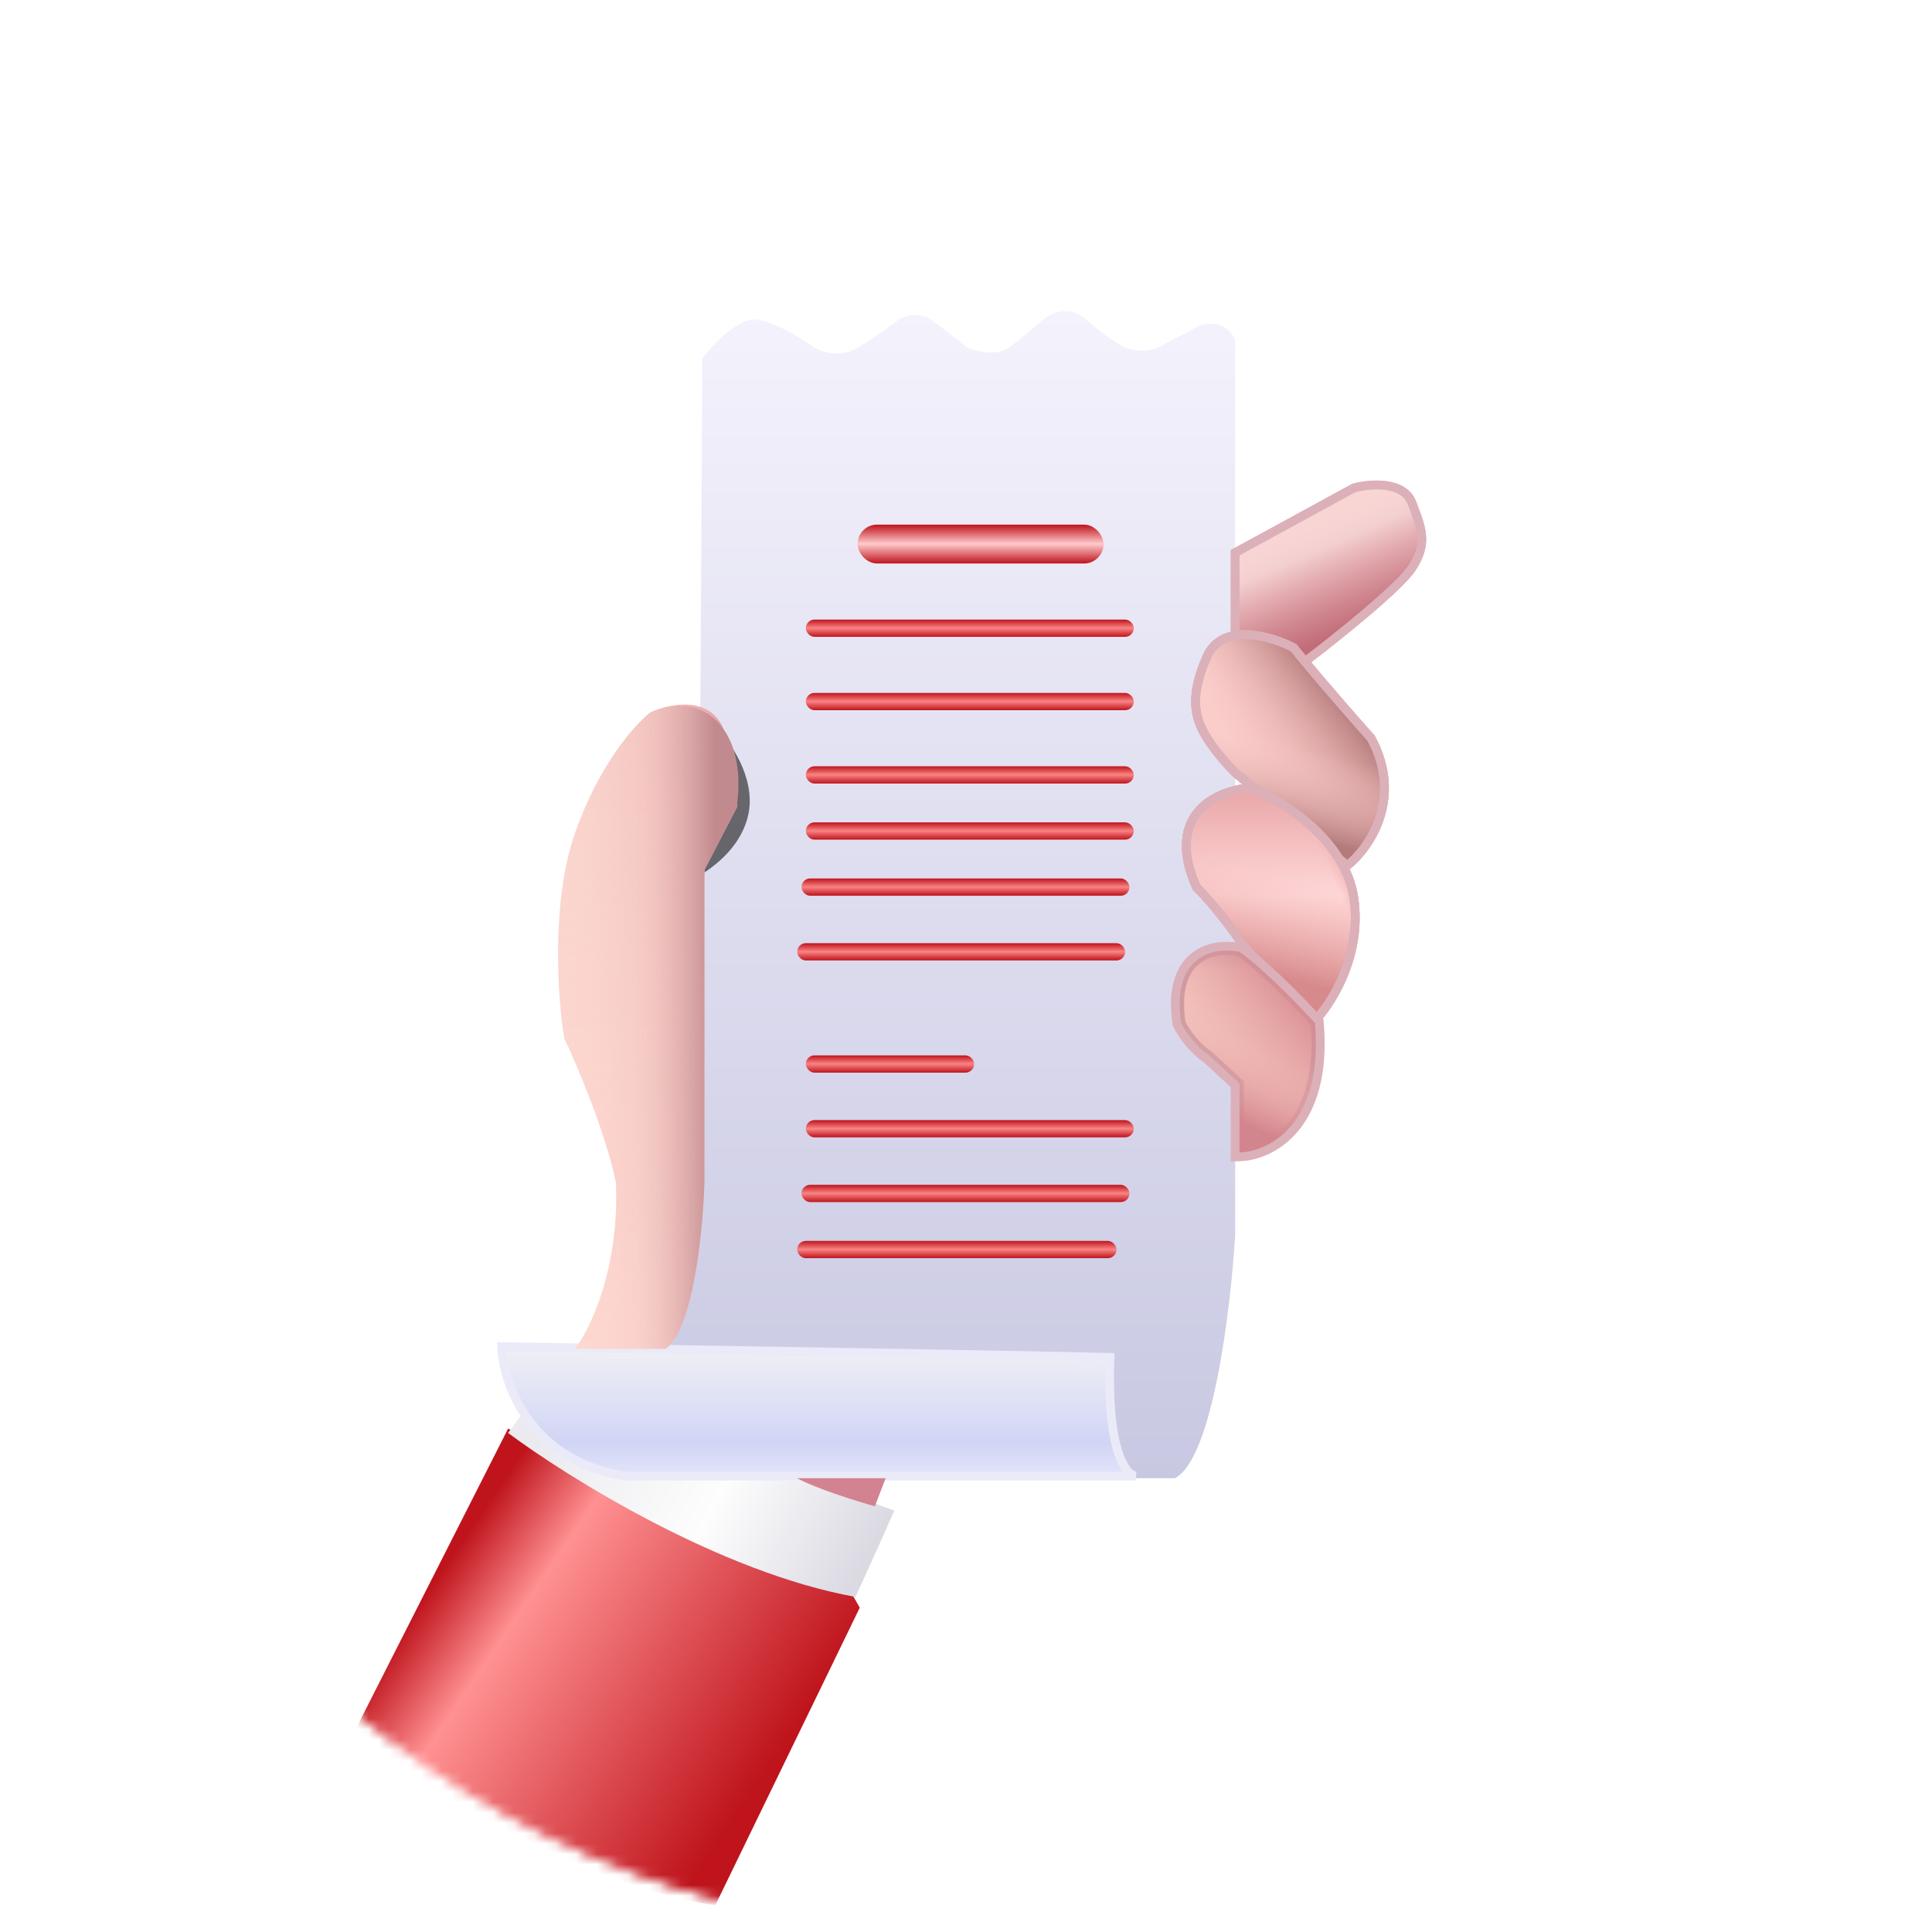 <svg width="186" height="186" viewBox="0 0 186 186" fill="none" xmlns="http://www.w3.org/2000/svg">
<circle cx="93.204" cy="93.202" r="92.768" fill="white"/>
<mask id="mask0_1_196" style="mask-type:alpha" maskUnits="userSpaceOnUse" x="0" y="0" width="186" height="186">
<circle cx="93.204" cy="93.202" r="92.768" fill="#EBF3F8"/>
<circle cx="93.204" cy="93.202" r="92.768" fill="url(#paint0_linear_1_196)"/>
</mask>
<g mask="url(#mask0_1_196)">
<path d="M82.773 154.777L68.857 183.44C55.397 181.446 40.124 171.393 34.17 166.616L48.917 137.537L81.942 153.323L82.773 154.777Z" fill="url(#paint1_linear_1_196)"/>
<path d="M82.356 153.738C69.396 151.412 54.663 142.245 48.916 137.953L54.109 130.891L75.918 141.691L86.095 145.43C85.68 146.399 84.35 149.418 82.356 153.738Z" fill="url(#paint2_linear_1_196)"/>
<path d="M67.612 34.516V37.008C67.473 58.609 67.196 104.304 67.196 114.274C67.196 124.244 64.565 128.675 63.25 129.644H48.295C48.627 138.119 56.326 141.622 60.134 142.314H113.099C116.754 140.487 118.499 125.906 118.915 118.844V32.646C117.918 30.819 116.145 31.054 115.384 31.4C114.484 31.885 112.434 32.979 111.437 33.477C110.44 33.975 108.945 33.685 108.322 33.477C107.768 33.2 106.245 32.272 104.583 30.777C102.921 29.281 101.121 30.154 100.429 30.777C99.806 31.331 98.269 32.646 97.106 33.477C95.942 34.308 93.99 33.823 93.159 33.477C92.467 32.923 90.791 31.608 89.628 30.777C88.465 29.946 87.067 30.431 86.513 30.777C85.889 31.262 84.228 32.48 82.566 33.477C80.905 34.474 79.105 33.892 78.412 33.477C77.374 32.715 74.84 31.109 73.012 30.777C71.184 30.445 68.65 33.131 67.612 34.516Z" fill="url(#paint3_linear_1_196)"/>
<path d="M106.868 130.683C106.535 139.656 108.391 142.038 109.36 142.107H60.134C50.995 140.611 48.433 133.176 48.295 129.645C65.673 129.921 101.717 130.517 106.868 130.683Z" fill="url(#paint4_linear_1_196)" stroke="#EAEAF8" stroke-width="0.843"/>
<rect x="77.58" y="59.648" width="31.571" height="1.662" rx="0.831" fill="url(#paint5_linear_1_196)"/>
<rect x="82.564" y="50.509" width="23.678" height="3.739" rx="1.869" fill="url(#paint6_linear_1_196)"/>
<g filter="url(#filter0_f_1_196)">
<path d="M71.919 78.911C72.969 75.439 70.607 71.823 69.295 70.448V73.052L64.703 83.903L66.988 84.572C67.717 83.993 70.869 82.383 71.919 78.911Z" fill="#151515" fill-opacity="0.6"/>
</g>
<path d="M130.336 46.978L118.912 53.209V64.425L125.766 63.594C128.674 61.379 134.781 56.49 135.944 54.663C137.398 52.378 136.982 51.132 135.944 48.432C135.113 46.272 131.859 46.562 130.336 46.978Z" fill="url(#paint7_linear_1_196)" stroke="#DCB0B9" stroke-width="0.843"/>
<path d="M130.336 46.978L118.912 53.209V64.425L125.766 63.594C128.674 61.379 134.781 56.49 135.944 54.663C137.398 52.378 136.982 51.132 135.944 48.432C135.113 46.272 131.859 46.562 130.336 46.978Z" fill="url(#paint8_linear_1_196)" stroke="#DCB0B9" stroke-width="0.843"/>
<path d="M131.999 71.072C135.156 76.888 131.791 81.665 129.714 83.326L118.914 74.395C118.36 73.841 117.044 72.401 116.213 71.072C115.175 69.41 114.344 67.333 116.213 63.179C117.709 59.856 122.375 61.24 124.522 62.348C125.352 63.387 128.011 66.585 131.999 71.072Z" fill="url(#paint9_linear_1_196)" stroke="#DCB0B9" stroke-width="0.843"/>
<path d="M131.999 71.072C135.156 76.888 131.791 81.665 129.714 83.326L118.914 74.395C118.36 73.841 117.044 72.401 116.213 71.072C115.175 69.41 114.344 67.333 116.213 63.179C117.709 59.856 122.375 61.24 124.522 62.348C125.352 63.387 128.011 66.585 131.999 71.072Z" fill="url(#paint10_linear_1_196)" stroke="#DCB0B9" stroke-width="0.843"/>
<path d="M131.999 71.072C135.156 76.888 131.791 81.665 129.714 83.326L118.914 74.395C118.36 73.841 117.044 72.401 116.213 71.072C115.175 69.41 114.344 67.333 116.213 63.179C117.709 59.856 122.375 61.24 124.522 62.348C125.352 63.387 128.011 66.585 131.999 71.072Z" fill="url(#paint11_linear_1_196)" stroke="#DCB0B9" stroke-width="0.843"/>
<path d="M130.337 86.443C131.168 92.092 128.052 96.828 126.391 98.489L119.536 90.804C118.844 89.766 117.002 87.232 115.175 85.404C112.018 78.259 117.321 76.057 120.367 75.85C123.344 77.027 129.506 80.793 130.337 86.443Z" fill="url(#paint12_linear_1_196)" stroke="#DCB0B9" stroke-width="0.843"/>
<path d="M130.337 86.443C131.168 92.092 128.052 96.828 126.391 98.489L119.536 90.804C118.844 89.766 117.002 87.232 115.175 85.404C112.018 78.259 117.321 76.057 120.367 75.85C123.344 77.027 129.506 80.793 130.337 86.443Z" fill="url(#paint13_linear_1_196)" stroke="#DCB0B9" stroke-width="0.843"/>
<path d="M130.337 86.443C131.168 92.092 128.052 96.828 126.391 98.489L119.536 90.804C118.844 89.766 117.002 87.232 115.175 85.404C112.018 78.259 117.321 76.057 120.367 75.85C123.344 77.027 129.506 80.793 130.337 86.443Z" fill="url(#paint14_linear_1_196)" stroke="#DCB0B9" stroke-width="0.843"/>
<path d="M126.599 98.489C127.43 108.292 122.099 110.882 119.329 110.951V104.304L116.421 101.604C115.867 101.258 114.552 100.15 113.721 98.489C112.724 91.842 117.044 91.15 119.329 91.635C120.16 92.188 122.777 94.335 126.599 98.489Z" fill="url(#paint15_linear_1_196)" stroke="#C3949F" stroke-width="0.843"/>
<path d="M126.599 98.489C127.43 108.292 122.099 110.882 119.329 110.951V104.304L116.421 101.604C115.867 101.258 114.552 100.15 113.721 98.489C112.724 91.842 117.044 91.15 119.329 91.635C120.16 92.188 122.777 94.335 126.599 98.489Z" fill="url(#paint16_linear_1_196)"/>
<path d="M127.019 98.453L127.007 98.309L126.909 98.203C123.078 94.039 120.435 91.865 119.563 91.284L119.496 91.239L119.417 91.222C118.207 90.965 116.414 91.007 115.039 92.052C113.632 93.122 112.792 95.139 113.304 98.551L113.314 98.618L113.344 98.677C114.199 100.387 115.538 101.538 116.163 101.94L118.908 104.488V110.951V111.383L119.34 111.373C120.836 111.335 122.978 110.623 124.637 108.641C126.302 106.653 127.441 103.434 127.019 98.453Z" fill="url(#paint17_linear_1_196)" stroke="#DCB0B9" stroke-width="0.843"/>
<path d="M59.301 113.859C59.633 122.167 56.808 127.983 55.354 129.852H64.078C66.737 128.024 67.678 118.428 67.817 113.859V83.742L70.932 77.718C71.071 76.61 71.015 73.564 69.686 70.241C68.357 66.917 64.424 67.748 62.624 68.579C61.17 69.687 57.681 73.564 55.354 80.21C53.028 86.857 53.693 96.135 54.316 99.942C55.562 102.573 58.304 109.04 59.301 113.859Z" fill="url(#paint18_linear_1_196)"/>
<path d="M59.301 113.859C59.633 122.167 56.808 127.983 55.354 129.852H64.078C66.737 128.024 67.678 118.428 67.817 113.859V83.742L70.932 77.718C71.071 76.61 71.015 73.564 69.686 70.241C68.357 66.917 64.424 67.748 62.624 68.579C61.17 69.687 57.681 73.564 55.354 80.21C53.028 86.857 53.693 96.135 54.316 99.942C55.562 102.573 58.304 109.04 59.301 113.859Z" fill="url(#paint19_linear_1_196)"/>
<path d="M59.301 113.859C59.633 122.167 56.808 127.983 55.354 129.852H64.078C66.737 128.025 67.678 118.429 67.817 113.859V83.742L70.932 77.719L70.937 77.68C71.081 76.529 71.534 72.911 69.686 70.241C67.649 67.298 64.424 67.749 62.624 68.579C61.17 69.687 57.681 73.564 55.354 80.211C53.028 86.858 53.693 96.135 54.316 99.943C55.562 102.574 58.304 109.04 59.301 113.859Z" fill="url(#paint20_linear_1_196)"/>
<path d="M84.225 145.015L85.264 142.314H76.748C78.576 143.311 82.495 144.53 84.225 145.015Z" fill="#D28290"/>
<rect x="77.58" y="66.71" width="31.571" height="1.662" rx="0.831" fill="url(#paint21_linear_1_196)"/>
<rect x="77.58" y="73.772" width="31.571" height="1.662" rx="0.831" fill="url(#paint22_linear_1_196)"/>
<rect x="77.58" y="79.173" width="31.571" height="1.662" rx="0.831" fill="url(#paint23_linear_1_196)"/>
<rect x="77.164" y="84.572" width="31.571" height="1.662" rx="0.831" fill="url(#paint24_linear_1_196)"/>
<rect x="77.58" y="101.604" width="16.201" height="1.662" rx="0.831" fill="url(#paint25_linear_1_196)"/>
<rect x="76.748" y="90.804" width="31.571" height="1.662" rx="0.831" fill="url(#paint26_linear_1_196)"/>
<rect x="77.58" y="107.835" width="31.571" height="1.662" rx="0.831" fill="url(#paint27_linear_1_196)"/>
<rect x="77.164" y="114.066" width="31.571" height="1.662" rx="0.831" fill="url(#paint28_linear_1_196)"/>
<rect x="76.748" y="119.467" width="30.74" height="1.662" rx="0.831" fill="url(#paint29_linear_1_196)"/>
</g>
<defs>
<filter id="filter0_f_1_196" x="59.643" y="65.388" width="17.597" height="24.244" filterUnits="userSpaceOnUse" color-interpolation-filters="sRGB">
<feFlood flood-opacity="0" result="BackgroundImageFix"/>
<feBlend mode="normal" in="SourceGraphic" in2="BackgroundImageFix" result="shape"/>
<feGaussianBlur stdDeviation="2.53" result="effect1_foregroundBlur_1_196"/>
</filter>
<linearGradient id="paint0_linear_1_196" x1="-28.108" y1="-29.3" x2="222.841" y2="202.62" gradientUnits="userSpaceOnUse">
<stop stop-color="#B7D204"/>
<stop offset="1" stop-color="#43B02A"/>
</linearGradient>
<linearGradient id="paint1_linear_1_196" x1="44.763" y1="147.922" x2="75.088" y2="168.485" gradientUnits="userSpaceOnUse">
<stop stop-color="#BF141C"/>
<stop offset="0.232" stop-color="#FF9192"/>
<stop offset="1" stop-color="#BF141C"/>
</linearGradient>
<linearGradient id="paint2_linear_1_196" x1="53.901" y1="134.422" x2="83.395" y2="149.999" gradientUnits="userSpaceOnUse">
<stop stop-color="#EBEBEF"/>
<stop offset="0.542" stop-color="#FDFDFD"/>
<stop offset="1" stop-color="#DBDAE3"/>
</linearGradient>
<linearGradient id="paint3_linear_1_196" x1="83.605" y1="29.951" x2="83.605" y2="142.314" gradientUnits="userSpaceOnUse">
<stop stop-color="#F4F2FC"/>
<stop offset="1" stop-color="#C8C8E2"/>
</linearGradient>
<linearGradient id="paint4_linear_1_196" x1="78.828" y1="129.645" x2="78.828" y2="142.107" gradientUnits="userSpaceOnUse">
<stop stop-color="#F0F0F5"/>
<stop offset="0.745" stop-color="#D1D5F5"/>
<stop offset="1" stop-color="#E1E4F9"/>
</linearGradient>
<linearGradient id="paint5_linear_1_196" x1="93.366" y1="59.648" x2="93.366" y2="61.309" gradientUnits="userSpaceOnUse">
<stop stop-color="#BF141C"/>
<stop offset="0.495" stop-color="#FA8484"/>
<stop offset="1" stop-color="#BF141C"/>
</linearGradient>
<linearGradient id="paint6_linear_1_196" x1="94.404" y1="50.509" x2="94.404" y2="54.248" gradientUnits="userSpaceOnUse">
<stop stop-color="#BF141C"/>
<stop offset="0.495" stop-color="#FFCACC"/>
<stop offset="1" stop-color="#BF141C"/>
</linearGradient>
<linearGradient id="paint7_linear_1_196" x1="127.899" y1="46.685" x2="133.244" y2="59.025" gradientUnits="userSpaceOnUse">
<stop stop-color="#F7CECB"/>
<stop offset="0.406" stop-color="#FFE9E9"/>
<stop offset="1" stop-color="#D98C97"/>
</linearGradient>
<linearGradient id="paint8_linear_1_196" x1="127.899" y1="46.685" x2="133.244" y2="59.025" gradientUnits="userSpaceOnUse">
<stop stop-color="#F7CECB" stop-opacity="0"/>
<stop offset="1" stop-color="#C26E7A"/>
</linearGradient>
<linearGradient id="paint9_linear_1_196" x1="130.13" y1="68.579" x2="119.329" y2="73.564" gradientUnits="userSpaceOnUse">
<stop stop-color="#E4A8A8"/>
<stop offset="1" stop-color="#FACDCA"/>
</linearGradient>
<linearGradient id="paint10_linear_1_196" x1="130.13" y1="68.579" x2="122.652" y2="74.395" gradientUnits="userSpaceOnUse">
<stop stop-color="#B47B7B"/>
<stop offset="1" stop-color="#FACDCA" stop-opacity="0"/>
</linearGradient>
<linearGradient id="paint11_linear_1_196" x1="124.106" y1="80.211" x2="126.183" y2="72.111" gradientUnits="userSpaceOnUse">
<stop stop-color="#B47B7B"/>
<stop offset="1" stop-color="#FACDCA" stop-opacity="0"/>
</linearGradient>
<linearGradient id="paint12_linear_1_196" x1="122.34" y1="75.85" x2="122.34" y2="98.489" gradientUnits="userSpaceOnUse">
<stop stop-color="#E9A6A8"/>
<stop offset="0.458" stop-color="#FFD7D7"/>
<stop offset="1" stop-color="#F1B6B5"/>
</linearGradient>
<linearGradient id="paint13_linear_1_196" x1="130.337" y1="83.119" x2="128.052" y2="84.158" gradientUnits="userSpaceOnUse">
<stop stop-color="#DF9B9D"/>
<stop offset="1" stop-color="#F1B6B5" stop-opacity="0"/>
</linearGradient>
<linearGradient id="paint14_linear_1_196" x1="122.444" y1="93.92" x2="124.729" y2="84.573" gradientUnits="userSpaceOnUse">
<stop stop-color="#D78A8C"/>
<stop offset="1" stop-color="#F1B6B5" stop-opacity="0"/>
</linearGradient>
<linearGradient id="paint15_linear_1_196" x1="120.13" y1="91.512" x2="120.13" y2="110.951" gradientUnits="userSpaceOnUse">
<stop stop-color="#DEB9BD"/>
<stop offset="0.094" stop-color="#F9CDC3"/>
<stop offset="1" stop-color="#F0B9B5"/>
</linearGradient>
<linearGradient id="paint16_linear_1_196" x1="131.376" y1="101.189" x2="120.13" y2="110.951" gradientUnits="userSpaceOnUse">
<stop stop-color="#D3858D"/>
<stop offset="1" stop-color="#F0B9B5" stop-opacity="0"/>
</linearGradient>
<linearGradient id="paint17_linear_1_196" x1="119.952" y1="108.251" x2="123.068" y2="101.189" gradientUnits="userSpaceOnUse">
<stop stop-color="#D3858D"/>
<stop offset="1" stop-color="#F0B9B5" stop-opacity="0"/>
</linearGradient>
<linearGradient id="paint18_linear_1_196" x1="62.354" y1="67.836" x2="62.354" y2="129.852" gradientUnits="userSpaceOnUse">
<stop stop-color="#F9D5CD"/>
<stop offset="1" stop-color="#FDD8D0"/>
</linearGradient>
<linearGradient id="paint19_linear_1_196" x1="70.932" y1="72.941" x2="51.824" y2="73.979" gradientUnits="userSpaceOnUse">
<stop stop-color="#E59DA3"/>
<stop offset="1" stop-color="#FDD8D0" stop-opacity="0"/>
</linearGradient>
<linearGradient id="paint20_linear_1_196" x1="70.932" y1="74.811" x2="60.339" y2="74.811" gradientUnits="userSpaceOnUse">
<stop offset="0.198" stop-color="#C18A8E"/>
<stop offset="1" stop-color="#FDD8D0" stop-opacity="0"/>
</linearGradient>
<linearGradient id="paint21_linear_1_196" x1="93.366" y1="66.71" x2="93.366" y2="68.372" gradientUnits="userSpaceOnUse">
<stop stop-color="#BF141C"/>
<stop offset="0.495" stop-color="#FA8484"/>
<stop offset="1" stop-color="#BF141C"/>
</linearGradient>
<linearGradient id="paint22_linear_1_196" x1="93.366" y1="73.772" x2="93.366" y2="75.434" gradientUnits="userSpaceOnUse">
<stop stop-color="#BF141C"/>
<stop offset="0.495" stop-color="#FA8484"/>
<stop offset="1" stop-color="#BF141C"/>
</linearGradient>
<linearGradient id="paint23_linear_1_196" x1="93.366" y1="79.173" x2="93.366" y2="80.835" gradientUnits="userSpaceOnUse">
<stop stop-color="#BF141C"/>
<stop offset="0.495" stop-color="#FA8484"/>
<stop offset="1" stop-color="#BF141C"/>
</linearGradient>
<linearGradient id="paint24_linear_1_196" x1="92.95" y1="84.572" x2="92.95" y2="86.234" gradientUnits="userSpaceOnUse">
<stop stop-color="#BF141C"/>
<stop offset="0.495" stop-color="#FA8484"/>
<stop offset="1" stop-color="#BF141C"/>
</linearGradient>
<linearGradient id="paint25_linear_1_196" x1="85.681" y1="101.604" x2="85.681" y2="103.266" gradientUnits="userSpaceOnUse">
<stop stop-color="#BF141C"/>
<stop offset="0.495" stop-color="#FA8484"/>
<stop offset="1" stop-color="#BF141C"/>
</linearGradient>
<linearGradient id="paint26_linear_1_196" x1="92.534" y1="90.804" x2="92.534" y2="92.465" gradientUnits="userSpaceOnUse">
<stop stop-color="#BF141C"/>
<stop offset="0.495" stop-color="#FA8484"/>
<stop offset="1" stop-color="#BF141C"/>
</linearGradient>
<linearGradient id="paint27_linear_1_196" x1="93.366" y1="107.835" x2="93.366" y2="109.497" gradientUnits="userSpaceOnUse">
<stop stop-color="#BF141C"/>
<stop offset="0.495" stop-color="#FA8484"/>
<stop offset="1" stop-color="#BF141C"/>
</linearGradient>
<linearGradient id="paint28_linear_1_196" x1="92.95" y1="114.066" x2="92.95" y2="115.728" gradientUnits="userSpaceOnUse">
<stop stop-color="#BF141C"/>
<stop offset="0.495" stop-color="#FA8484"/>
<stop offset="1" stop-color="#BF141C"/>
</linearGradient>
<linearGradient id="paint29_linear_1_196" x1="92.118" y1="119.467" x2="92.118" y2="121.128" gradientUnits="userSpaceOnUse">
<stop stop-color="#BF141C"/>
<stop offset="0.495" stop-color="#FA8484"/>
<stop offset="1" stop-color="#BF141C"/>
</linearGradient>
</defs>
</svg>
